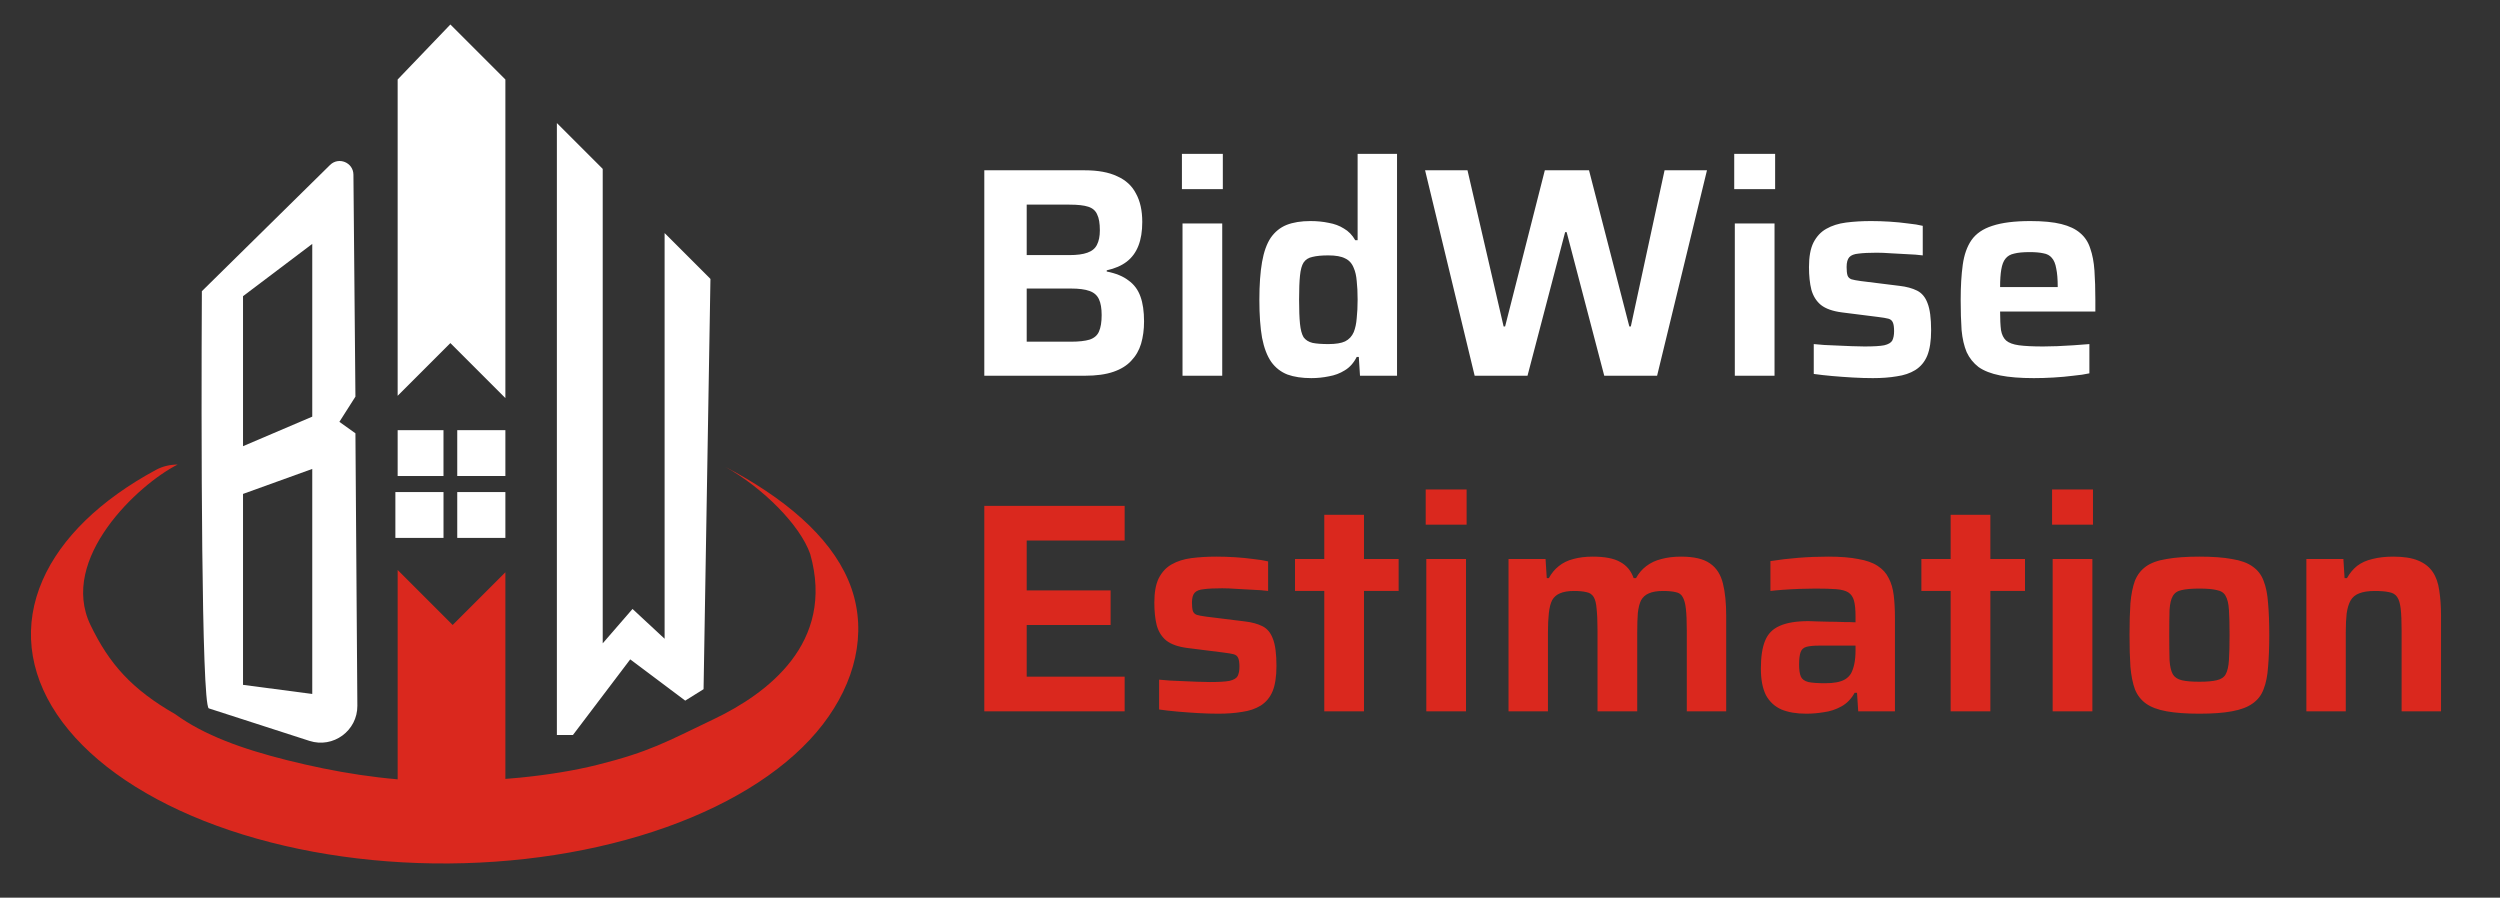 <svg xmlns="http://www.w3.org/2000/svg" width="298" height="107" viewBox="0 0 298 107" fill="none"><rect x="0" y="0" width="298" height="107" fill="#333333" stroke="none"/><path d="M117.329 44.787V20.299H129.288C130.878 20.299 132.171 20.536 133.168 21.011C134.188 21.462 134.936 22.15 135.41 23.075C135.909 23.977 136.158 25.104 136.158 26.456C136.158 27.572 136.004 28.521 135.695 29.304C135.387 30.087 134.924 30.716 134.307 31.19C133.69 31.665 132.895 32.009 131.922 32.223V32.365C133.014 32.579 133.88 32.934 134.52 33.433C135.185 33.907 135.659 34.548 135.944 35.355C136.229 36.138 136.371 37.123 136.371 38.309C136.371 39.282 136.253 40.172 136.015 40.979C135.778 41.762 135.387 42.438 134.841 43.007C134.319 43.577 133.607 44.016 132.705 44.324C131.803 44.633 130.676 44.787 129.324 44.787H117.329ZM122.383 40.73H127.651C128.6 40.73 129.348 40.646 129.893 40.48C130.439 40.291 130.807 39.97 130.997 39.519C131.21 39.045 131.317 38.392 131.317 37.562C131.317 36.755 131.21 36.126 130.997 35.675C130.783 35.201 130.403 34.868 129.858 34.679C129.336 34.489 128.6 34.394 127.651 34.394H122.383V40.73ZM122.383 30.407H127.473C128.375 30.407 129.087 30.312 129.609 30.123C130.154 29.933 130.534 29.624 130.748 29.197C130.985 28.746 131.103 28.165 131.103 27.453C131.103 26.623 130.997 25.994 130.783 25.567C130.593 25.116 130.237 24.807 129.715 24.641C129.217 24.475 128.47 24.392 127.473 24.392H122.383V30.407ZM140.885 22.541V18.341H145.761V22.541H140.885ZM140.956 44.787V26.634H145.69V44.787H140.956ZM156.311 45.072C155.195 45.072 154.246 44.929 153.463 44.645C152.68 44.336 152.039 43.838 151.541 43.15C151.043 42.438 150.675 41.477 150.438 40.267C150.224 39.057 150.117 37.55 150.117 35.746C150.117 33.943 150.224 32.436 150.438 31.226C150.651 30.016 150.995 29.055 151.47 28.343C151.968 27.631 152.597 27.121 153.356 26.812C154.139 26.504 155.089 26.35 156.204 26.35C156.987 26.35 157.711 26.421 158.375 26.563C159.063 26.682 159.668 26.907 160.19 27.239C160.736 27.548 161.187 28.011 161.543 28.628H161.828V18.341H166.526V44.787H162.112L161.97 42.545H161.721C161.365 43.257 160.89 43.791 160.297 44.146C159.728 44.502 159.099 44.74 158.411 44.858C157.722 45.001 157.022 45.072 156.311 45.072ZM158.339 41.014C159.217 41.014 159.882 40.907 160.333 40.694C160.807 40.457 161.151 40.089 161.365 39.59C161.555 39.116 161.673 38.558 161.721 37.918C161.792 37.277 161.828 36.541 161.828 35.711C161.828 34.856 161.792 34.121 161.721 33.504C161.673 32.887 161.555 32.365 161.365 31.938C161.151 31.392 160.807 31.012 160.333 30.799C159.882 30.562 159.217 30.443 158.339 30.443C157.556 30.443 156.928 30.502 156.453 30.621C155.978 30.716 155.622 30.941 155.385 31.297C155.172 31.629 155.029 32.151 154.958 32.863C154.887 33.551 154.851 34.501 154.851 35.711C154.851 36.921 154.887 37.882 154.958 38.594C155.029 39.306 155.172 39.84 155.385 40.196C155.622 40.528 155.978 40.753 156.453 40.872C156.928 40.967 157.556 41.014 158.339 41.014ZM175.779 44.787L169.87 20.299H174.925L179.231 38.914H179.409L184.143 20.299H189.411L194.216 38.914H194.394L198.416 20.299H203.471L197.526 44.787H191.226L186.742 27.667H186.564L182.079 44.787H175.779ZM206.719 22.541V18.341H211.595V22.541H206.719ZM206.79 44.787V26.634H211.524V44.787H206.79ZM223.248 45.072C222.512 45.072 221.717 45.048 220.863 45.001C220.033 44.953 219.214 44.894 218.407 44.823C217.6 44.752 216.865 44.669 216.2 44.574V41.014C216.556 41.038 216.972 41.074 217.446 41.121C217.945 41.145 218.478 41.168 219.048 41.192C219.617 41.216 220.175 41.24 220.721 41.263C221.267 41.287 221.777 41.299 222.251 41.299C223.343 41.299 224.126 41.252 224.601 41.157C225.099 41.038 225.419 40.848 225.562 40.587C225.704 40.302 225.775 39.934 225.775 39.484C225.775 39.009 225.728 38.665 225.633 38.452C225.538 38.214 225.36 38.06 225.099 37.989C224.838 37.918 224.411 37.846 223.817 37.775L219.582 37.241C218.467 37.099 217.624 36.802 217.055 36.352C216.509 35.901 216.129 35.295 215.916 34.536C215.726 33.777 215.631 32.875 215.631 31.831C215.631 30.597 215.809 29.624 216.165 28.912C216.545 28.177 217.055 27.631 217.695 27.275C218.36 26.895 219.143 26.646 220.045 26.528C220.97 26.409 221.967 26.35 223.034 26.35C223.746 26.35 224.482 26.373 225.241 26.421C226.001 26.468 226.724 26.54 227.412 26.634C228.124 26.706 228.718 26.801 229.192 26.919V30.443C228.646 30.372 228.041 30.324 227.377 30.301C226.712 30.253 226.06 30.218 225.419 30.194C224.778 30.146 224.209 30.123 223.711 30.123C222.809 30.123 222.085 30.158 221.539 30.229C221.017 30.277 220.65 30.419 220.436 30.657C220.223 30.894 220.116 31.285 220.116 31.831C220.116 32.258 220.151 32.59 220.223 32.828C220.294 33.041 220.448 33.196 220.685 33.29C220.923 33.362 221.302 33.433 221.824 33.504L226.416 34.074C227.246 34.168 227.946 34.358 228.516 34.643C229.085 34.928 229.501 35.426 229.762 36.138C230.046 36.85 230.189 37.929 230.189 39.377C230.189 40.635 230.034 41.643 229.726 42.402C229.418 43.138 228.943 43.707 228.302 44.111C227.685 44.49 226.95 44.74 226.095 44.858C225.265 45.001 224.316 45.072 223.248 45.072ZM242.434 45.072C240.82 45.072 239.479 44.965 238.412 44.752C237.344 44.538 236.49 44.206 235.849 43.755C235.232 43.28 234.757 42.687 234.425 41.975C234.117 41.24 233.915 40.362 233.82 39.341C233.749 38.297 233.713 37.099 233.713 35.746C233.713 34.133 233.796 32.733 233.962 31.546C234.129 30.36 234.473 29.387 234.995 28.628C235.54 27.845 236.371 27.275 237.486 26.919C238.625 26.54 240.132 26.35 242.007 26.35C243.525 26.35 244.759 26.468 245.708 26.706C246.657 26.943 247.405 27.299 247.951 27.773C248.52 28.248 248.924 28.865 249.161 29.624C249.422 30.36 249.588 31.238 249.659 32.258C249.73 33.279 249.766 34.441 249.766 35.746V37.135H238.412C238.412 38.036 238.447 38.772 238.518 39.341C238.613 39.887 238.815 40.302 239.123 40.587C239.456 40.872 239.966 41.062 240.654 41.157C241.366 41.252 242.327 41.299 243.537 41.299C244.035 41.299 244.593 41.287 245.21 41.263C245.851 41.24 246.503 41.204 247.168 41.157C247.856 41.109 248.485 41.062 249.054 41.014V44.502C248.532 44.621 247.891 44.716 247.132 44.787C246.396 44.882 245.613 44.953 244.783 45.001C243.976 45.048 243.193 45.072 242.434 45.072ZM245.281 34.785V34.216C245.281 33.29 245.222 32.555 245.103 32.009C245.008 31.44 244.83 31.012 244.569 30.728C244.332 30.443 244 30.265 243.573 30.194C243.146 30.099 242.6 30.051 241.935 30.051C241.152 30.051 240.535 30.111 240.085 30.229C239.634 30.324 239.29 30.526 239.052 30.834C238.815 31.119 238.649 31.546 238.554 32.116C238.459 32.662 238.412 33.362 238.412 34.216H245.922L245.281 34.785Z" fill="white"></path><path d="M117.329 84.787V60.299H134.058V64.428H122.383V70.372H132.385V74.501H122.383V80.658H134.058V84.787H117.329ZM145.214 85.072C144.478 85.072 143.683 85.048 142.829 85.001C141.998 84.953 141.18 84.894 140.373 84.823C139.566 84.751 138.83 84.668 138.166 84.573V81.014C138.522 81.038 138.937 81.073 139.412 81.121C139.91 81.145 140.444 81.168 141.013 81.192C141.583 81.216 142.141 81.24 142.686 81.263C143.232 81.287 143.742 81.299 144.217 81.299C145.308 81.299 146.091 81.251 146.566 81.157C147.064 81.038 147.385 80.848 147.527 80.587C147.669 80.302 147.741 79.934 147.741 79.484C147.741 79.009 147.693 78.665 147.598 78.451C147.503 78.214 147.325 78.06 147.064 77.989C146.803 77.918 146.376 77.846 145.783 77.775L141.547 77.241C140.432 77.099 139.59 76.802 139.02 76.352C138.474 75.901 138.095 75.296 137.881 74.536C137.691 73.777 137.597 72.875 137.597 71.831C137.597 70.597 137.774 69.624 138.13 68.912C138.51 68.177 139.02 67.631 139.661 67.275C140.325 66.895 141.108 66.646 142.01 66.528C142.936 66.409 143.932 66.35 145 66.35C145.712 66.35 146.447 66.373 147.207 66.421C147.966 66.468 148.69 66.54 149.378 66.634C150.09 66.706 150.683 66.801 151.158 66.919V70.443C150.612 70.372 150.007 70.324 149.342 70.301C148.678 70.253 148.025 70.218 147.385 70.194C146.744 70.146 146.175 70.123 145.676 70.123C144.775 70.123 144.051 70.158 143.505 70.229C142.983 70.277 142.615 70.419 142.402 70.656C142.188 70.894 142.081 71.285 142.081 71.831C142.081 72.258 142.117 72.59 142.188 72.828C142.259 73.041 142.413 73.195 142.651 73.29C142.888 73.362 143.268 73.433 143.79 73.504L148.381 74.073C149.212 74.168 149.912 74.358 150.481 74.643C151.051 74.928 151.466 75.426 151.727 76.138C152.012 76.85 152.154 77.929 152.154 79.377C152.154 80.635 152 81.643 151.692 82.402C151.383 83.138 150.908 83.707 150.268 84.111C149.651 84.49 148.915 84.74 148.061 84.858C147.23 85.001 146.281 85.072 145.214 85.072ZM157.854 84.787V70.443H154.366V66.634H157.854V61.367H162.588V66.634H166.717V70.443H162.588V84.787H157.854ZM169.943 62.541V58.341H174.82V62.541H169.943ZM170.015 84.787V66.634H174.749V84.787H170.015ZM179.817 84.787V66.634H184.23L184.373 68.912H184.622C184.93 68.343 185.322 67.868 185.796 67.489C186.295 67.085 186.876 66.801 187.541 66.634C188.229 66.445 189 66.35 189.854 66.35C191.302 66.35 192.393 66.563 193.129 66.99C193.888 67.394 194.422 68.034 194.73 68.912H195.015C195.324 68.343 195.727 67.868 196.225 67.489C196.747 67.085 197.352 66.801 198.041 66.634C198.729 66.445 199.512 66.35 200.39 66.35C201.932 66.35 203.083 66.623 203.842 67.168C204.602 67.69 205.112 68.485 205.373 69.553C205.634 70.597 205.764 71.89 205.764 73.433V84.787H201.066V75.177C201.066 74.085 201.03 73.219 200.959 72.579C200.888 71.938 200.758 71.463 200.568 71.155C200.402 70.846 200.129 70.656 199.749 70.585C199.369 70.49 198.859 70.443 198.219 70.443C197.53 70.443 196.973 70.538 196.546 70.728C196.142 70.894 195.834 71.167 195.62 71.546C195.43 71.926 195.3 72.436 195.229 73.077C195.181 73.694 195.158 74.465 195.158 75.39V84.787H190.424V75.177C190.424 74.085 190.388 73.219 190.317 72.579C190.269 71.938 190.151 71.463 189.961 71.155C189.771 70.846 189.486 70.656 189.107 70.585C188.727 70.49 188.229 70.443 187.612 70.443C186.924 70.443 186.366 70.538 185.939 70.728C185.535 70.894 185.227 71.167 185.013 71.546C184.824 71.926 184.693 72.436 184.622 73.077C184.551 73.718 184.515 74.489 184.515 75.39V84.787H179.817ZM215.306 85.072C214.143 85.072 213.158 84.906 212.352 84.573C211.545 84.218 210.928 83.648 210.501 82.865C210.097 82.058 209.896 81.002 209.896 79.697C209.896 78.297 210.062 77.194 210.394 76.387C210.726 75.556 211.308 74.963 212.138 74.607C212.969 74.228 214.119 74.038 215.591 74.038C215.828 74.038 216.16 74.05 216.587 74.073C217.014 74.073 217.501 74.085 218.047 74.109C218.592 74.109 219.138 74.121 219.684 74.145C220.23 74.145 220.728 74.156 221.179 74.18V73.468C221.179 72.685 221.12 72.068 221.001 71.618C220.882 71.167 220.657 70.835 220.325 70.621C219.992 70.407 219.506 70.277 218.865 70.229C218.225 70.182 217.394 70.158 216.374 70.158C215.852 70.158 215.247 70.17 214.558 70.194C213.87 70.218 213.206 70.253 212.565 70.301C211.925 70.348 211.414 70.395 211.035 70.443V66.884C212.055 66.718 213.158 66.587 214.345 66.492C215.531 66.397 216.73 66.35 217.94 66.35C219.364 66.35 220.55 66.445 221.499 66.634C222.472 66.801 223.243 67.073 223.813 67.453C224.406 67.833 224.845 68.319 225.13 68.912C225.438 69.482 225.64 70.17 225.735 70.977C225.83 71.76 225.877 72.662 225.877 73.682V84.787H221.499L221.357 82.58H221.072C220.669 83.316 220.135 83.862 219.47 84.218C218.83 84.573 218.142 84.799 217.406 84.894C216.694 85.013 215.994 85.072 215.306 85.072ZM217.548 81.441C218.07 81.441 218.521 81.406 218.901 81.335C219.304 81.263 219.648 81.145 219.933 80.979C220.242 80.789 220.479 80.552 220.645 80.267C220.811 79.958 220.942 79.579 221.036 79.128C221.131 78.677 221.179 78.131 221.179 77.49V76.957H216.872C216.208 76.957 215.697 77.004 215.341 77.099C214.986 77.194 214.748 77.407 214.63 77.74C214.511 78.072 214.452 78.57 214.452 79.234C214.452 79.852 214.523 80.326 214.665 80.658C214.808 80.967 215.104 81.18 215.555 81.299C216.006 81.394 216.67 81.441 217.548 81.441ZM232.517 84.787V70.443H229.029V66.634H232.517V61.367H237.251V66.634H241.38V70.443H237.251V84.787H232.517ZM244.606 62.541V58.341H249.483V62.541H244.606ZM244.677 84.787V66.634H249.411V84.787H244.677ZM262.168 85.072C260.602 85.072 259.297 84.977 258.252 84.787C257.208 84.597 256.39 84.289 255.797 83.862C255.203 83.435 254.764 82.865 254.48 82.153C254.219 81.441 254.041 80.552 253.946 79.484C253.874 78.416 253.839 77.146 253.839 75.675C253.839 74.204 253.874 72.946 253.946 71.902C254.041 70.835 254.219 69.945 254.48 69.233C254.764 68.521 255.203 67.951 255.797 67.524C256.39 67.097 257.208 66.801 258.252 66.634C259.297 66.445 260.602 66.35 262.168 66.35C263.734 66.35 265.027 66.445 266.047 66.634C267.092 66.801 267.91 67.097 268.503 67.524C269.12 67.951 269.559 68.521 269.82 69.233C270.105 69.945 270.283 70.835 270.354 71.902C270.449 72.946 270.497 74.204 270.497 75.675C270.497 77.146 270.449 78.416 270.354 79.484C270.283 80.552 270.105 81.441 269.82 82.153C269.559 82.865 269.12 83.435 268.503 83.862C267.91 84.289 267.092 84.597 266.047 84.787C265.027 84.977 263.734 85.072 262.168 85.072ZM262.168 81.263C263.046 81.263 263.734 81.204 264.232 81.085C264.754 80.967 265.11 80.73 265.3 80.374C265.514 79.994 265.644 79.424 265.691 78.665C265.739 77.906 265.763 76.909 265.763 75.675C265.763 74.441 265.739 73.457 265.691 72.721C265.644 71.962 265.514 71.404 265.3 71.048C265.11 70.668 264.754 70.431 264.232 70.336C263.734 70.218 263.046 70.158 262.168 70.158C261.266 70.158 260.566 70.218 260.068 70.336C259.569 70.431 259.213 70.668 259 71.048C258.786 71.404 258.656 71.962 258.608 72.721C258.585 73.457 258.573 74.441 258.573 75.675C258.573 76.909 258.585 77.906 258.608 78.665C258.656 79.424 258.786 79.994 259 80.374C259.213 80.73 259.569 80.967 260.068 81.085C260.566 81.204 261.266 81.263 262.168 81.263ZM274.918 84.787V66.634H279.332L279.474 68.912H279.759C280.091 68.319 280.494 67.833 280.969 67.453C281.467 67.073 282.072 66.801 282.784 66.634C283.52 66.445 284.35 66.35 285.276 66.35C286.51 66.35 287.494 66.504 288.23 66.812C288.989 67.121 289.571 67.572 289.974 68.165C290.377 68.758 290.638 69.494 290.757 70.372C290.899 71.25 290.971 72.27 290.971 73.433V84.787H286.272V75.177C286.272 74.085 286.237 73.219 286.166 72.579C286.094 71.938 285.952 71.463 285.738 71.155C285.525 70.846 285.204 70.656 284.777 70.585C284.35 70.49 283.781 70.443 283.069 70.443C282.31 70.443 281.693 70.538 281.218 70.728C280.767 70.894 280.423 71.178 280.186 71.582C279.972 71.962 279.818 72.472 279.723 73.112C279.652 73.729 279.616 74.489 279.616 75.39V84.787H274.918Z" fill="#DA281E"></path><path d="M47.4 47.179V9.477L53.684 2.92L60.241 9.477V47.452L53.684 40.895L47.4 47.179Z" fill="white"></path><path d="M47.4 56.741V51.277H52.864V56.741H47.4Z" fill="white"></path><path d="M60.241 51.275H54.504V56.739H60.241V51.275Z" fill="white"></path><path d="M60.241 58.654H54.504V64.118H60.241V58.654Z" fill="white"></path><path d="M52.866 58.654H47.129V64.118H52.866V58.654Z" fill="white"></path><path d="M47.4 100.453V68.761V67.941L53.957 74.498L60.241 68.215V100.453H47.4Z" fill="#DA281E"></path><path d="M66.38 87.614V14.668L71.844 20.132V76.686L75.396 72.587L79.221 76.139V27.782L84.685 33.246L83.865 82.15L81.679 83.516L75.122 78.598L68.292 87.614H66.38Z" fill="white"></path><path d="M87.639 56.287C94.588 60.147 99.637 64.78 101.496 70.141C103.355 75.502 101.938 81.346 98.068 86.365C94.198 91.383 87.709 95.642 79.44 98.593C71.171 101.543 61.501 103.05 51.676 102.918C41.851 102.786 32.323 101.021 24.32 97.852C16.318 94.683 10.208 90.254 6.779 85.138C3.35 80.021 2.759 74.451 5.083 69.146C7.275 64.141 11.961 59.588 18.596 56.007C19.386 55.581 20.275 55.375 21.174 55.375V55.375C16.504 57.73 6.967 66.589 10.792 74.512C13.034 79.157 15.71 82.162 20.9 85.138C24.32 87.626 28.823 89.265 34.287 90.631C39.752 91.997 45.797 93.048 52.102 93.133C58.407 93.217 65.706 92.544 71.17 91.178C77.454 89.607 79.44 88.422 85.103 85.714C91.387 82.708 99.583 76.698 96.578 66.043C95.385 62.602 90.929 58.139 86.469 55.661L87.639 56.287Z" fill="#DA281E"></path><path fill-rule="evenodd" clip-rule="evenodd" d="M24.062 34.711C23.971 51.013 24.008 83.779 24.882 84.435L36.883 88.312C39.718 89.228 42.619 87.101 42.597 84.121L42.367 51.65L40.455 50.284L42.367 47.279L42.129 20.819C42.116 19.372 40.371 18.65 39.339 19.666L24.062 34.711ZM28.968 35.304L37.221 29.072V49.664L28.968 53.186V35.304ZM28.968 58.876L37.221 55.896V82.719L28.968 81.635V58.876Z" fill="white"></path></svg>
